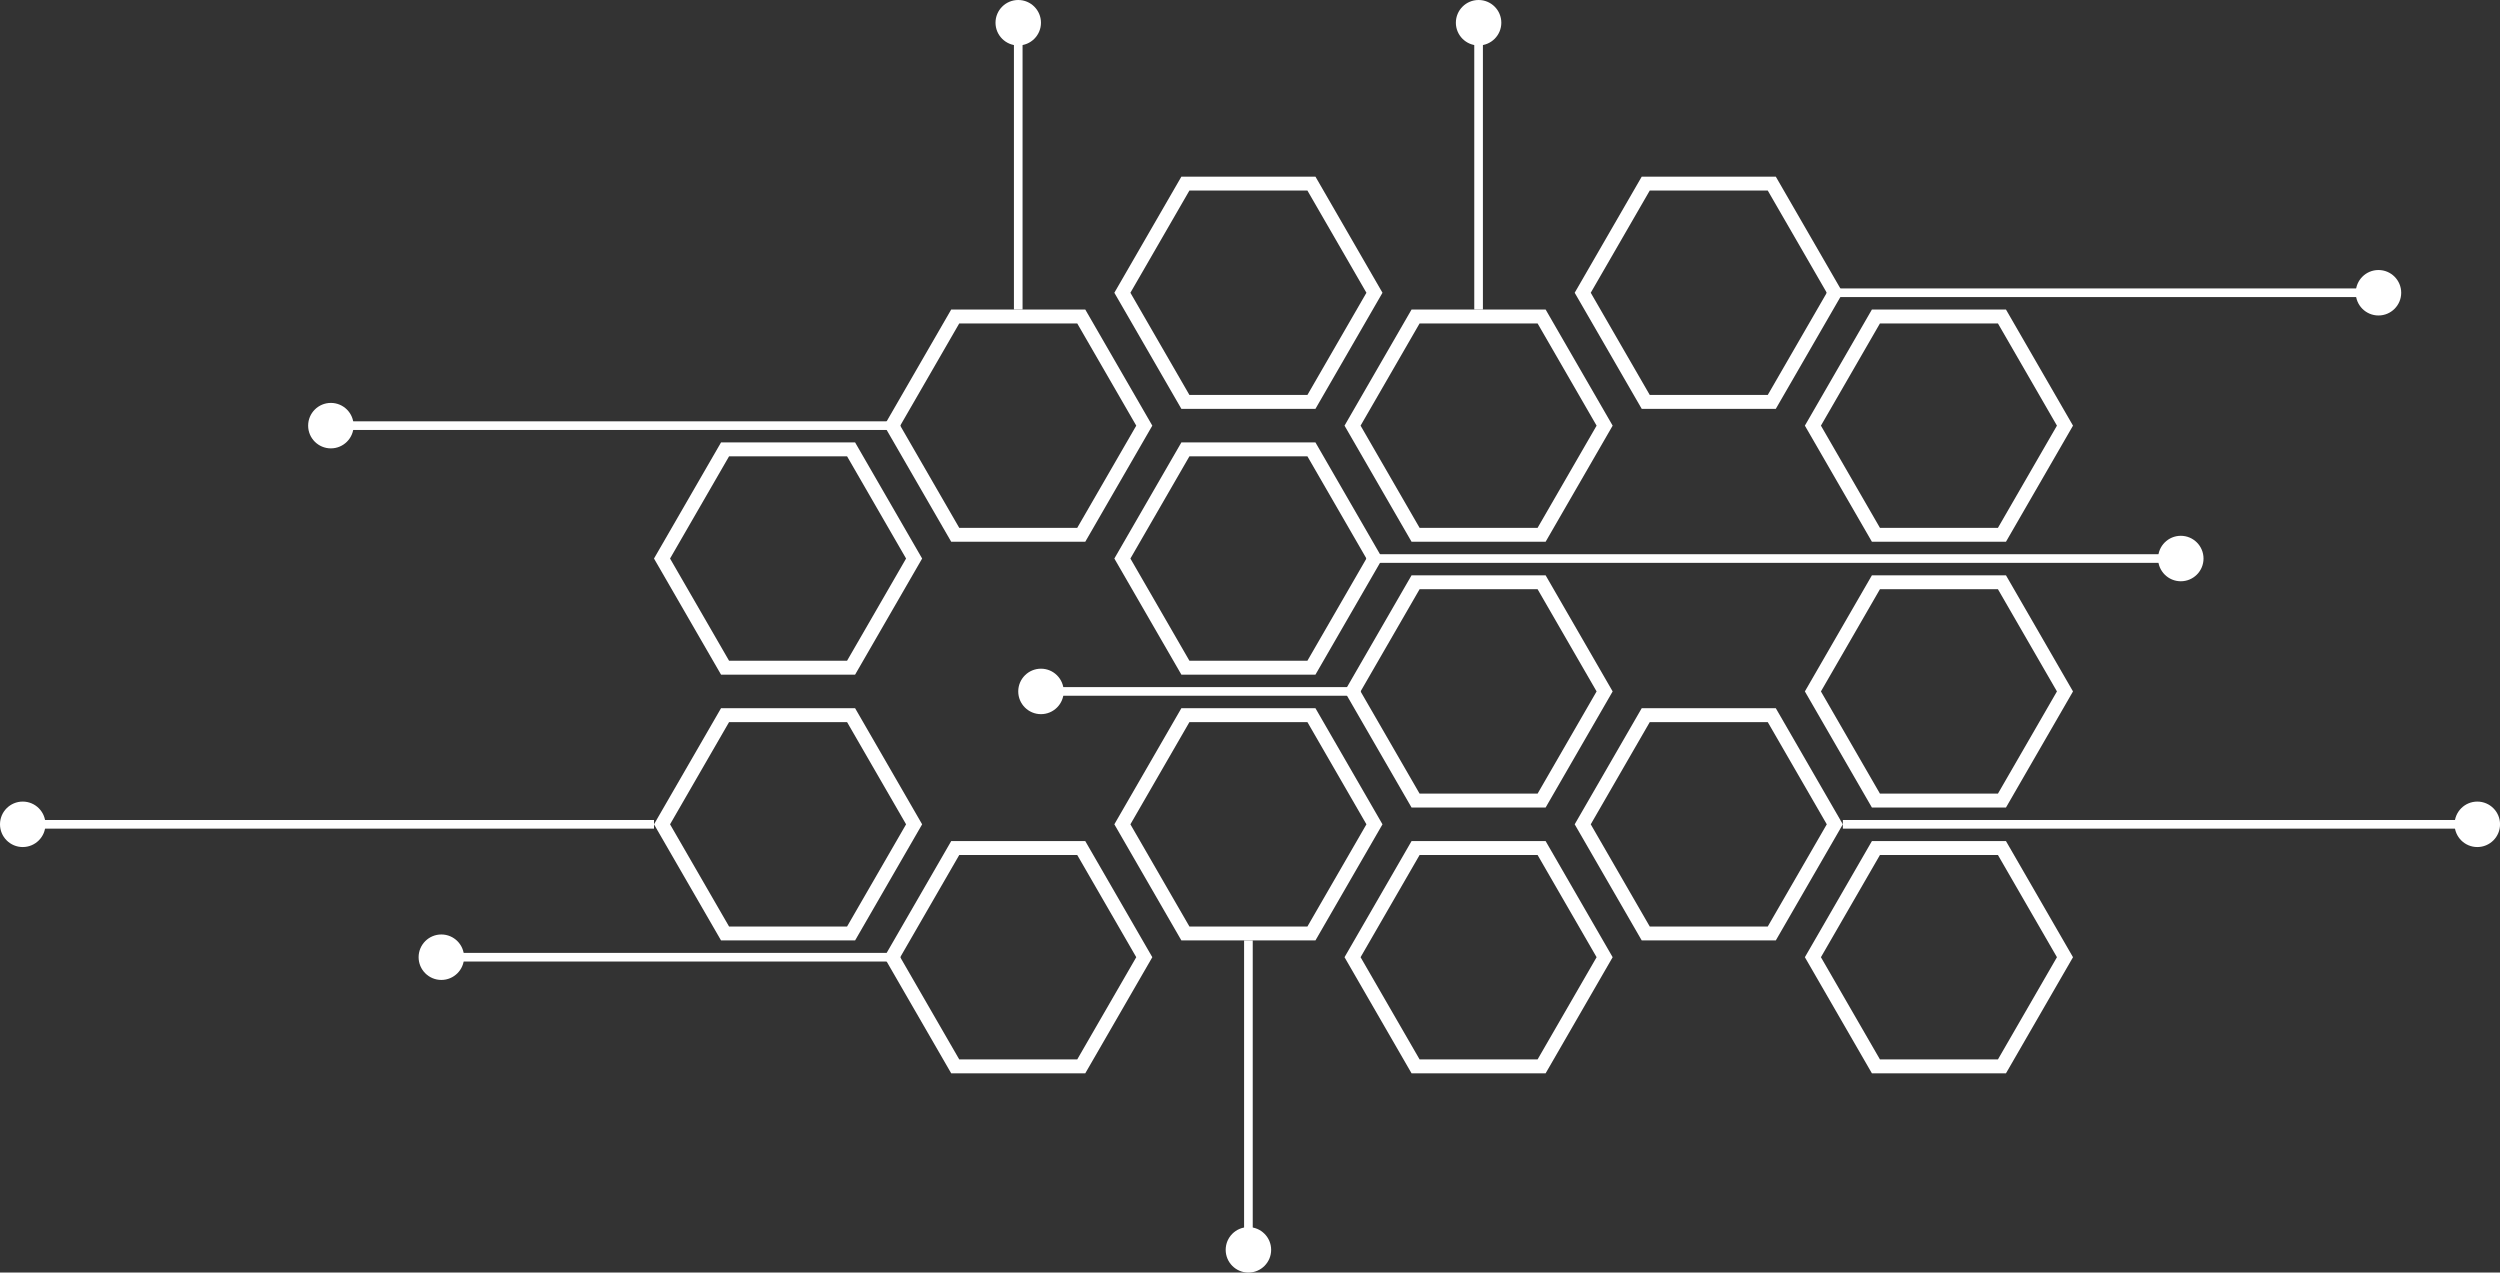<?xml version="1.0" encoding="UTF-8" standalone="no"?><svg xmlns="http://www.w3.org/2000/svg" xmlns:xlink="http://www.w3.org/1999/xlink" fill="#000000" height="897" preserveAspectRatio="xMidYMid meet" version="1" viewBox="0.0 -0.0 1762.2 897.0" width="1762.2" zoomAndPan="magnify"><rect x="0.0" y="-0.0" width="1762.2" height="897.0" fill="#333333" stroke="none"/><defs><clipPath id="a"><path d="M 1730 565 L 1762.23 565 L 1762.23 598 L 1730 598 Z M 1730 565"/></clipPath><clipPath id="b"><path d="M 863 864 L 897 864 L 897 897.012 L 863 897.012 Z M 863 864"/></clipPath></defs><g><g id="change1_1"><path d="M 1246.059 278.391 L 1162.879 278.391 L 1121.289 206.355 L 1162.879 134.316 L 1246.059 134.316 L 1287.66 206.355 Z M 1251.73 124.512 L 1157.219 124.512 L 1109.969 206.355 L 1157.219 288.195 L 1251.73 288.195 L 1298.98 206.355 L 1251.73 124.512" fill="#ffffff"/></g><g id="change1_2"><path d="M 1408.309 372.062 L 1325.129 372.062 L 1283.539 300.027 L 1325.129 227.988 L 1408.309 227.988 L 1449.898 300.027 Z M 1413.969 218.184 L 1319.469 218.184 L 1272.219 300.027 L 1319.469 381.867 L 1413.969 381.867 L 1461.219 300.027 L 1413.969 218.184" fill="#ffffff"/></g><g id="change1_3"><path d="M 1408.309 559.41 L 1325.129 559.41 L 1283.539 487.371 L 1325.129 415.332 L 1408.309 415.332 L 1449.898 487.371 Z M 1413.969 405.527 L 1319.469 405.527 L 1272.219 487.371 L 1319.469 569.215 L 1413.969 569.215 L 1461.219 487.371 L 1413.969 405.527" fill="#ffffff"/></g><g id="change1_4"><path d="M 1325.129 602.68 L 1408.309 602.68 L 1449.898 674.715 L 1408.309 746.754 L 1325.129 746.754 L 1283.539 674.715 Z M 1413.969 756.559 L 1461.219 674.715 L 1413.969 592.871 L 1319.469 592.871 L 1272.219 674.715 L 1319.469 756.559 L 1413.969 756.559" fill="#ffffff"/></g><g id="change1_5"><path d="M 1000.641 227.988 L 1083.82 227.988 L 1125.41 300.027 L 1083.82 372.062 L 1000.641 372.062 L 959.047 300.027 Z M 1089.48 381.867 L 1136.73 300.027 L 1089.48 218.184 L 994.977 218.184 L 947.727 300.027 L 994.977 381.867 L 1089.48 381.867" fill="#ffffff"/></g><g id="change1_6"><path d="M 1000.641 415.332 L 1083.82 415.332 L 1125.41 487.371 L 1083.82 559.41 L 1000.641 559.41 L 959.047 487.371 Z M 1089.48 569.215 L 1136.73 487.371 L 1089.48 405.527 L 994.977 405.527 L 947.727 487.371 L 994.977 569.215 L 1089.48 569.215" fill="#ffffff"/></g><g id="change1_7"><path d="M 1121.289 581.043 L 1162.879 509.004 L 1246.059 509.004 L 1287.66 581.043 L 1246.059 653.078 L 1162.879 653.078 Z M 1204.469 662.887 L 1251.73 662.887 L 1298.98 581.043 L 1251.73 499.199 L 1157.219 499.199 L 1109.969 581.043 L 1157.219 662.887 L 1204.469 662.887" fill="#ffffff"/></g><g id="change1_8"><path d="M 1000.641 602.68 L 1083.82 602.68 L 1125.41 674.715 L 1083.82 746.754 L 1000.641 746.754 L 959.047 674.715 Z M 1089.48 756.559 L 1136.73 674.715 L 1089.48 592.871 L 994.977 592.871 L 947.727 674.715 L 994.977 756.559 L 1089.48 756.559" fill="#ffffff"/></g><g id="change1_9"><path d="M 838.395 134.316 L 921.574 134.316 L 963.164 206.355 L 921.574 278.391 L 838.395 278.391 L 796.801 206.355 Z M 879.984 288.195 L 927.234 288.195 L 974.488 206.355 L 974.484 206.355 L 927.234 124.512 L 832.73 124.512 L 785.48 206.355 L 832.73 288.195 L 879.984 288.195" fill="#ffffff"/></g><g id="change1_10"><path d="M 676.148 227.988 L 759.328 227.988 L 800.922 300.027 L 759.328 372.062 L 676.148 372.062 L 634.559 300.027 Z M 670.488 381.867 L 764.988 381.867 L 812.242 300.027 L 764.988 218.184 L 670.488 218.184 L 623.234 300.027 L 670.488 381.867" fill="#ffffff"/></g><g id="change1_11"><path d="M 796.801 393.699 L 838.395 321.66 L 921.574 321.66 L 963.164 393.699 L 921.574 465.734 L 838.395 465.734 Z M 879.984 475.539 L 927.234 475.539 L 974.488 393.699 L 974.484 393.699 L 927.234 311.855 L 832.73 311.855 L 785.48 393.699 L 832.73 475.539 L 879.984 475.539" fill="#ffffff"/></g><g id="change1_12"><path d="M 796.801 581.043 L 838.395 509.004 L 921.574 509.004 L 963.164 581.043 L 921.574 653.078 L 838.395 653.078 Z M 879.984 662.887 L 927.234 662.887 L 974.488 581.043 L 974.484 581.043 L 927.234 499.199 L 832.73 499.199 L 785.48 581.043 L 832.73 662.887 L 879.984 662.887" fill="#ffffff"/></g><g id="change1_13"><path d="M 676.148 602.68 L 759.328 602.68 L 800.922 674.715 L 759.328 746.754 L 676.148 746.754 L 634.559 674.715 Z M 764.988 756.559 L 812.242 674.715 L 764.988 592.871 L 670.488 592.871 L 623.234 674.715 L 670.488 756.559 L 764.988 756.559" fill="#ffffff"/></g><g id="change1_14"><path d="M 513.902 321.66 L 597.086 321.66 L 638.676 393.699 L 597.086 465.734 L 513.902 465.734 L 472.312 393.699 Z M 460.988 393.699 L 508.242 475.539 L 602.746 475.539 L 649.996 393.699 L 602.746 311.855 L 508.242 311.855 L 460.988 393.699" fill="#ffffff"/></g><g id="change1_15"><path d="M 472.312 581.043 L 513.902 509.004 L 597.086 509.004 L 638.676 581.043 L 597.086 653.078 L 513.902 653.078 Z M 555.492 662.887 L 602.746 662.887 L 649.996 581.043 L 602.746 499.199 L 508.242 499.199 L 460.988 581.043 L 508.242 662.887 L 555.492 662.887" fill="#ffffff"/></g><g id="change1_16"><path d="M 1538 396.742 L 963.164 396.742 L 963.164 390.656 L 1538 390.656 L 1538 396.742" fill="#ffffff"/></g><g id="change1_17"><path d="M 1537.199 409.723 C 1546.051 409.723 1553.219 402.547 1553.219 393.699 C 1553.219 384.852 1546.051 377.676 1537.199 377.676 C 1528.352 377.676 1521.18 384.852 1521.18 393.699 C 1521.18 402.547 1528.352 409.723 1537.199 409.723" fill="#ffffff"/></g><g id="change1_18"><path d="M 959.047 490.414 L 732.961 490.414 L 732.961 484.328 L 959.047 484.328 L 959.047 490.414" fill="#ffffff"/></g><g id="change1_19"><path d="M 733.762 471.348 C 724.914 471.348 717.738 478.523 717.738 487.371 C 717.738 496.219 724.914 503.395 733.762 503.395 C 742.609 503.395 749.781 496.219 749.781 487.371 C 749.781 478.523 742.609 471.348 733.762 471.348" fill="#ffffff"/></g><g id="change1_20"><path d="M 1045.27 218.184 L 1039.18 218.184 L 1039.18 15.219 L 1045.27 15.219 L 1045.27 218.184" fill="#ffffff"/></g><g id="change1_21"><path d="M 1058.25 16.02 C 1058.25 7.172 1051.078 -0.004 1042.23 -0.004 C 1033.379 -0.004 1026.211 7.172 1026.211 16.02 C 1026.211 24.867 1033.379 32.039 1042.23 32.039 C 1051.078 32.039 1058.25 24.867 1058.25 16.02" fill="#ffffff"/></g><g id="change1_22"><path d="M 1677.336 209.398 L 1287.66 209.398 L 1287.66 203.312 L 1677.336 203.312 L 1677.336 209.398" fill="#ffffff"/></g><g id="change1_23"><path d="M 1676.539 222.375 C 1685.395 222.375 1692.559 215.203 1692.559 206.355 C 1692.559 197.508 1685.395 190.332 1676.539 190.332 C 1667.691 190.332 1660.516 197.508 1660.516 206.355 C 1660.516 215.203 1667.691 222.375 1676.539 222.375" fill="#ffffff"/></g><g id="change1_24"><path d="M 1747.02 584.086 L 1298.988 584.086 L 1298.988 578 L 1747.02 578 L 1747.02 584.086" fill="#ffffff"/></g><g clip-path="url(#a)" id="change1_34"><path d="M 1746.203 597.066 C 1755.059 597.066 1762.227 589.891 1762.227 581.043 C 1762.227 572.195 1755.059 565.023 1746.203 565.023 C 1737.348 565.023 1730.18 572.195 1730.18 581.043 C 1730.18 589.891 1737.348 597.066 1746.203 597.066" fill="#ffffff"/></g><g id="change1_25"><path d="M 883.027 881.789 L 876.938 881.789 L 876.938 662.887 L 883.027 662.887 L 883.027 881.789" fill="#ffffff"/></g><g clip-path="url(#b)" id="change1_35"><path d="M 863.961 880.988 C 863.961 889.836 871.137 897.012 879.984 897.012 C 888.832 897.012 896.008 889.836 896.008 880.988 C 896.008 872.141 888.832 864.965 879.984 864.965 C 871.137 864.965 863.961 872.141 863.961 880.988" fill="#ffffff"/></g><g id="change1_26"><path d="M 634.559 303.07 L 232.426 303.07 L 232.426 296.98 L 634.559 296.98 L 634.559 303.07" fill="#ffffff"/></g><g id="change1_27"><path d="M 233.227 284.004 C 224.379 284.004 217.203 291.18 217.203 300.027 C 217.203 308.875 224.379 316.051 233.227 316.051 C 242.074 316.051 249.25 308.875 249.25 300.027 C 249.25 291.18 242.074 284.004 233.227 284.004" fill="#ffffff"/></g><g id="change1_28"><path d="M 460.988 584.086 L 15.223 584.086 L 15.223 578 L 460.988 578 L 460.988 584.086" fill="#ffffff"/></g><g id="change1_29"><path d="M 16.023 565.02 C 7.176 565.02 0 572.195 0 581.043 C 0 589.891 7.176 597.066 16.023 597.066 C 24.871 597.066 32.047 589.891 32.047 581.043 C 32.047 572.195 24.871 565.02 16.023 565.02" fill="#ffffff"/></g><g id="change1_30"><path d="M 634.559 677.762 L 310.293 677.762 L 310.293 671.672 L 634.559 671.672 L 634.559 677.762" fill="#ffffff"/></g><g id="change1_31"><path d="M 311.094 658.691 C 302.246 658.691 295.07 665.867 295.07 674.715 C 295.07 683.562 302.246 690.738 311.094 690.738 C 319.941 690.738 327.113 683.562 327.113 674.715 C 327.113 665.867 319.941 658.691 311.094 658.691" fill="#ffffff"/></g><g id="change1_32"><path d="M 720.781 218.184 L 714.695 218.184 L 714.695 15.219 L 720.781 15.219 L 720.781 218.184" fill="#ffffff"/></g><g id="change1_33"><path d="M 733.762 16.02 C 733.762 7.172 726.586 -0.004 717.738 -0.004 C 708.891 -0.004 701.715 7.172 701.715 16.02 C 701.715 24.867 708.891 32.039 717.738 32.039 C 726.586 32.039 733.762 24.867 733.762 16.02" fill="#ffffff"/></g></g></svg>